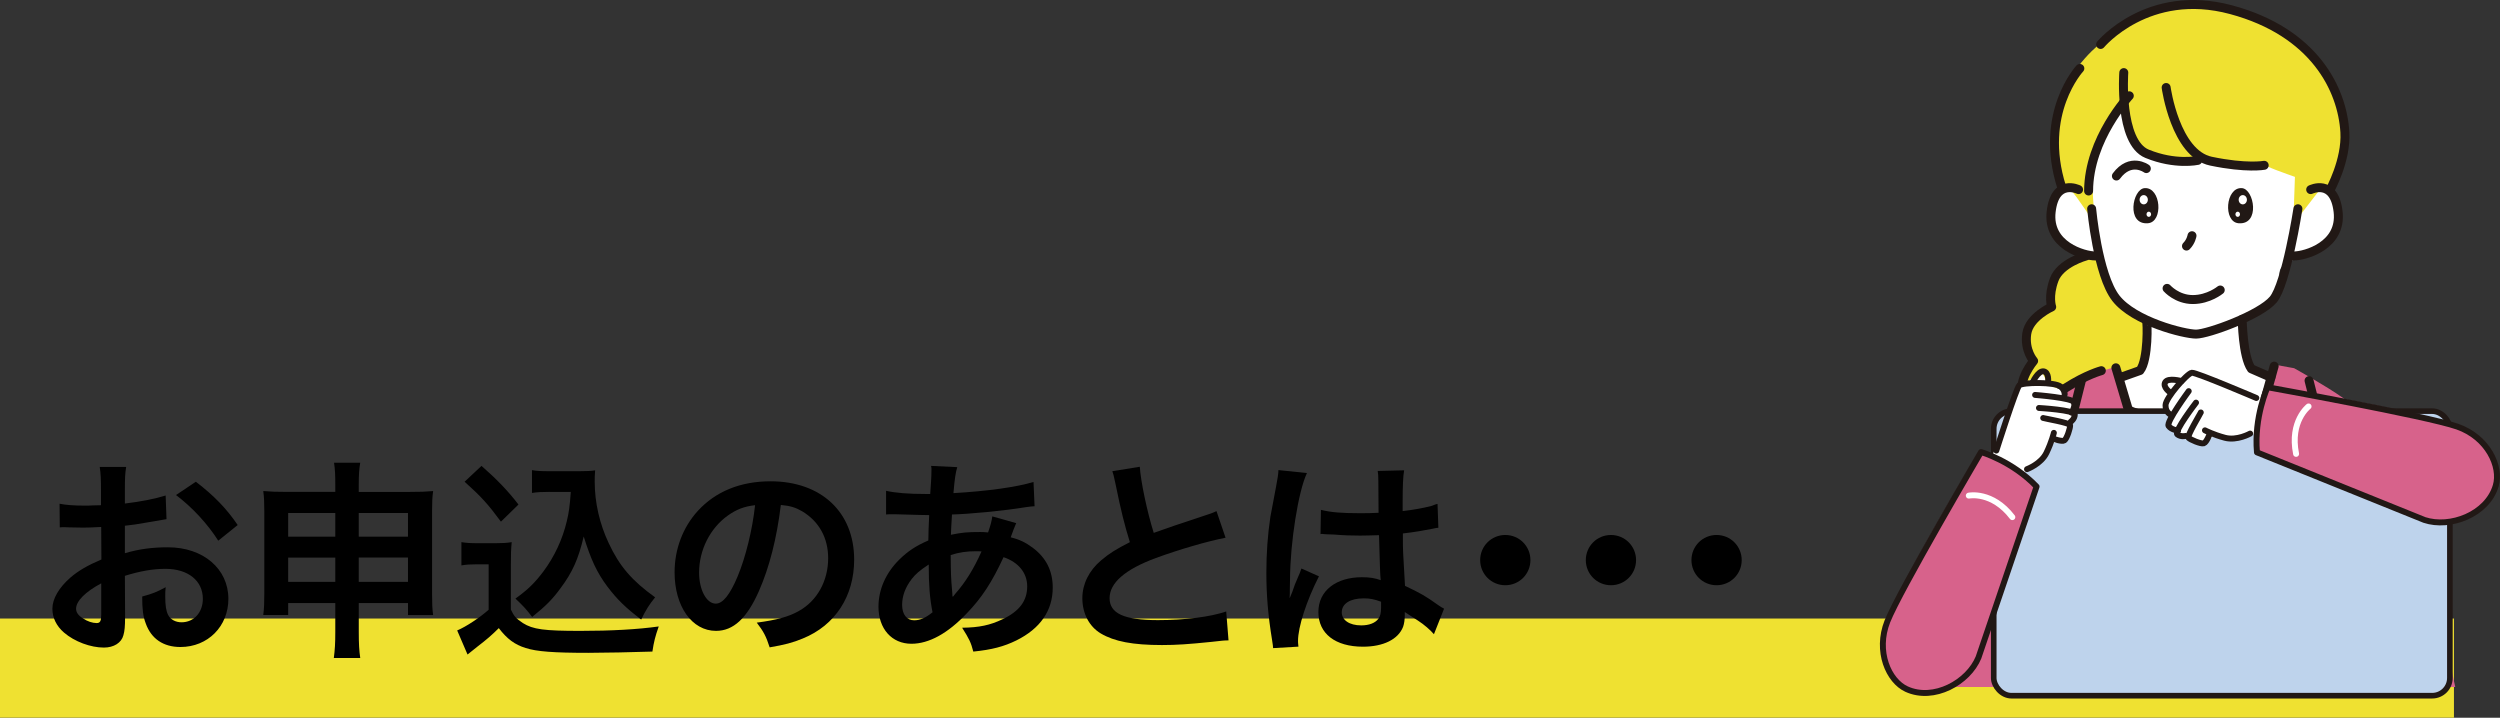 <?xml version="1.0" encoding="UTF-8"?><svg id="_レイヤー_2" xmlns="http://www.w3.org/2000/svg" viewBox="0 0 970.04 278.48"><rect x="0" y="0" width="970.04" height="278.48" fill="#333333" stroke="none"/><defs><style>.cls-1,.cls-2,.cls-3,.cls-4,.cls-5,.cls-6,.cls-7{fill:none;}.cls-1,.cls-2,.cls-4,.cls-6{stroke:#211815;}.cls-1,.cls-3{stroke-width:2.31px;}.cls-1,.cls-3,.cls-4,.cls-5,.cls-6,.cls-7{stroke-linecap:round;stroke-linejoin:round;}.cls-2{stroke-miterlimit:10;stroke-width:2.18px;}.cls-8{fill:#fff;}.cls-9{fill:#bed3ec;}.cls-10{fill:#d7628b;}.cls-3,.cls-5,.cls-7{stroke:#fff;}.cls-4,.cls-5{stroke-width:2.3px;}.cls-11{fill:#211815;}.cls-6,.cls-7{stroke-width:3.48px;}.cls-12{fill:#9e9e9f;}.cls-13{fill:#efe131;}</style></defs><g id="_ボタン"><rect class="cls-13" y="239.99" width="952.17" height="38.49"/><path d="M48.53,239.55c0,3.36-.16,5.33-.66,6.97-.74,2.87-3.69,4.75-7.54,4.75-5.16,0-11.39-2.29-15.49-5.82-2.95-2.54-4.51-5.74-4.51-9.26,0-3.85,2.54-8.2,7.05-12.13,2.95-2.54,6.56-4.67,11.97-6.97l-.08-12.62q-.66,0-3.36.16c-1.23.08-2.38.08-4.43.08-1.23,0-3.52-.08-4.51-.08-1.07-.08-1.8-.08-2.05-.08-.33,0-.98,0-1.72.08l-.08-9.18c2.29.49,5.57.74,9.92.74.82,0,1.72,0,2.87-.08,1.97-.08,2.38-.08,3.28-.08v-5.41c0-4.67-.08-6.8-.49-9.43h10.25c-.41,2.62-.49,4.34-.49,8.94v5.25c6.15-.74,11.64-1.8,15.82-3.12l.33,9.18c-1.48.25-3.03.49-8.69,1.48-2.71.49-4.34.74-7.46,1.07v10.66c5.57-1.64,10.74-2.29,16.72-2.29,13.69,0,23.44,8.36,23.44,20,0,10.66-7.95,18.69-18.61,18.69-6.64,0-11.31-3.2-13.44-9.1-1.07-2.79-1.39-5.49-1.39-10.49,4.18-1.15,5.57-1.72,9.1-3.61-.16,1.56-.16,2.29-.16,3.61,0,3.44.33,5.66,1.15,7.21.9,1.72,2.87,2.79,5.16,2.79,4.84,0,8.28-3.85,8.28-9.1,0-7.05-5.74-11.64-14.51-11.64-4.92,0-9.92.9-15.74,2.71l.08,16.15ZM39.27,226.35c-6.15,3.28-9.75,6.89-9.75,9.84,0,1.39.82,2.62,2.71,3.77,1.64,1.15,3.69,1.8,5.25,1.8,1.39,0,1.8-.74,1.8-3.44v-11.97ZM84.68,209.79c-4.1-6.48-10.08-12.95-16.39-17.71l7.71-5.16c7.13,5.49,11.89,10.41,16.23,16.8l-7.54,6.07Z"/><path d="M111.82,233.97v4.67h-9.67c.33-2.54.41-4.84.41-8.44v-31.8c0-3.36-.08-5.41-.41-7.87,3.03.25,5,.33,9.1.33h18.85v-2.38c0-4.26-.08-6.23-.49-8.93h10.16c-.41,2.46-.57,4.67-.57,8.61v2.71h19.43c4.67,0,6.48-.08,9.43-.33-.33,2.46-.41,4.26-.41,7.79v31.89c0,3.93.08,6.07.41,8.44h-9.75v-4.67h-19.1v11.07c0,4.92.16,7.38.57,10.25h-10.25c.41-3.2.57-5.57.57-10.25v-11.07h-18.28ZM111.82,199.05v9.18h18.28v-9.18h-18.28ZM111.82,216.35v9.43h18.28v-9.43h-18.28ZM139.2,208.23h19.1v-9.18h-19.1v9.18ZM139.2,225.77h19.1v-9.43h-19.1v9.43Z"/><path d="M179.04,210.36c2.13.33,3.44.41,6.56.41h6.72c2.46,0,4.34-.08,6.23-.41-.25,2.71-.33,4.43-.33,9.02v17.13c1.23,2.62,1.97,3.44,4.67,5.25,3.93,2.46,8.2,3.03,22.3,3.03,11.89,0,22.3-.57,30.41-1.72-1.39,3.93-1.89,5.98-2.46,9.75-7.3.25-19.18.49-24.84.49-13.44,0-20.08-.49-24.35-1.88-4.26-1.31-7.21-3.53-10.41-7.71-2.62,2.62-4.59,4.34-8.44,7.29-1.39,1.07-1.89,1.48-2.46,1.97q-.82.66-1.23.98l-4.02-9.34c3.52-1.48,8.69-4.92,12.21-8.03v-17.62h-5c-2.3,0-3.52.08-5.57.41v-9.02ZM186.83,180.77c5.9,5.16,10.33,9.75,14.34,15l-6.8,6.64c-5.08-6.89-7.71-9.75-14.1-15.49l6.56-6.15ZM213.22,190.86c-2.79,0-4.75.08-6.8.41v-8.85c1.8.33,3.52.41,6.8.41h11.72c2.62,0,4.43-.08,5.98-.33-.16,1.89-.16,3.03-.16,4.43,0,8.03,1.89,16.31,5.41,23.77,4.18,9.02,9.1,14.67,18.03,21.07-2.29,2.79-3.69,5.08-5.41,8.61-5.98-4.51-9.34-7.79-13.12-12.79-4.1-5.49-6.39-10.49-9.18-19.43-2.05,8.69-4.34,13.85-8.94,20-3.03,4.18-5.57,6.8-11.07,11.23-2.21-2.95-3.44-4.26-6.48-7.13,5-3.61,7.46-6.07,10.82-10.49,4.34-5.82,7.46-12.54,9.1-19.51.82-3.36,1.15-5.74,1.56-11.39h-8.28Z"/><path d="M294.46,229.38c-4.67,10.57-9.92,15.41-16.64,15.41-9.34,0-16.07-9.51-16.07-22.71,0-9.02,3.2-17.46,9.02-23.85,6.89-7.54,16.56-11.48,28.2-11.48,19.67,0,32.46,11.97,32.46,30.41,0,14.18-7.38,25.49-19.92,30.58-3.93,1.64-7.13,2.46-12.87,3.44-1.39-4.34-2.38-6.15-5-9.59,7.54-.98,12.46-2.29,16.31-4.51,7.13-3.93,11.39-11.72,11.39-20.49,0-7.87-3.52-14.26-10.08-18.2-2.54-1.48-4.67-2.13-8.28-2.46-1.56,12.87-4.43,24.18-8.52,33.44ZM282.41,200.04c-6.89,4.92-11.15,13.36-11.15,22.13,0,6.72,2.87,12.05,6.48,12.05,2.71,0,5.49-3.44,8.44-10.49,3.12-7.38,5.82-18.44,6.8-27.71-4.26.49-7.21,1.64-10.57,4.02Z"/><path d="M394.3,202.99q-.33.66-.98,2.38c-.82,2.29-.9,2.38-1.15,3.12,3.36.82,5.74,1.97,8.52,4.02,5.25,3.93,7.79,9.02,7.79,15.49,0,8.93-4.84,15.9-14.1,20.49-4.84,2.38-9.51,3.61-16.72,4.34-.9-3.53-1.64-5-4.34-9.26,6.64-.08,10.82-.98,15.66-3.28,6.56-3.11,9.59-7.13,9.59-12.79,0-5.16-3.36-9.34-9.18-11.31-4.51,9.75-8.36,15.66-14.26,21.8-7.38,7.79-14.67,11.8-21.48,11.8-7.62,0-12.79-5.82-12.79-14.34,0-6.72,2.87-13.2,8.12-18.36,3.28-3.2,6.31-5.25,11.23-7.38,0-2.62.16-5.9.33-9.84-.9,0-5.33-.08-13.28-.33h-1.56c-.25,0-.98,0-1.89.08v-9.18c3.69.82,8.52,1.23,15.33,1.23h1.8q.08-1.64.33-4.92c.08-1.07.16-3.12.16-4.67,0-.33,0-.66-.16-1.31l10.16.49c-.66,2.21-.98,4.34-1.48,10.08,13.12-.74,24.75-2.38,31.07-4.34l.41,9.43c-1.15.08-1.48.08-3.2.33-9.02,1.48-22.3,2.71-28.85,2.87-.25,3.53-.33,6.15-.41,7.87,4.43-.9,6.31-1.07,11.31-1.07.98,0,1.64,0,3.11.16.9-2.62,1.39-4.34,1.64-6.23l9.26,2.62ZM353.73,224.71c-2.46,3.2-3.69,6.56-3.69,10,0,3.69,1.8,5.98,4.67,5.98,2.3,0,4.51-.98,7.13-3.12-1.07-5.33-1.48-10.57-1.48-18.53-3.61,2.38-5,3.61-6.64,5.66ZM369.79,231.51q.33-.49.9-1.15c3.85-4.34,7.13-9.59,10.16-16.39-.9-.08-1.31-.08-2.13-.08-3.61,0-6.56.41-9.84,1.48.08,7.54.08,8.36.57,14.1q.08.49.08,1.07c0,.41,0,.49.08.9l.16.08Z"/><path d="M442.26,181.1c.33,5.49,2.79,17.3,5.41,25.66q5.33-1.97,21.23-7.21c1.48-.49,1.89-.66,3.12-1.23l3.52,10.33c-7.13,1.39-17.87,4.51-27.05,7.87-11.97,4.43-17.95,9.67-17.95,15.58s5.57,8.52,18.77,8.52c10.25,0,20.33-1.23,26.48-3.36l.9,11.23c-1.8,0-2.21.08-6.64.57-8.85.9-13.44,1.23-19.18,1.23-11.39,0-18.52-1.39-23.77-4.51-4.51-2.71-7.13-7.79-7.13-13.69,0-5.49,2.62-10.74,7.29-14.67,3.2-2.71,5.82-4.34,11.15-7.05-2.05-6.64-3.44-12.13-5.49-22.21-.82-3.93-.9-4.1-1.31-5.33l10.66-1.72Z"/><path d="M493.99,251.51c-.08-.82-.08-1.31-.41-3.2-1.56-9.59-2.21-17.46-2.21-26.07,0-7.38.49-14.59,1.56-21.72q.41-2.46,2.21-11.72c.57-2.87.9-5.25.9-6.07v-.33l11.07,1.15c-3.36,7.13-6.48,26.89-6.56,41.15q-.08,2.95-.08,4.26v1.31c0,.66,0,.82-.08,1.72h.08q.41-.9.98-2.38c.16-.57.57-1.48.98-2.79q.74-1.72,1.56-3.69c.16-.25.25-.49.98-2.54l6.8,3.03c-4.84,9.51-8.12,19.67-8.12,25.08,0,.57,0,.66.16,2.21l-9.84.57ZM512.52,197.82c3.85.98,8.11,1.31,14.84,1.31,2.87,0,4.67,0,7.54-.16,0-4.84-.08-8.93-.08-12.3,0-1.8-.08-3.03-.25-3.93l10.25-.25c-.41,2.3-.57,6.23-.57,12.05v3.77c4.26-.49,7.87-1.15,11.07-1.97q.49-.16,1.8-.66l.66-.16.33,9.26c-.82.08-.9.08-2.38.41-2.79.57-7.05,1.31-11.39,1.8v1.8c0,4.59,0,4.75.82,18.53,5.9,2.79,7.95,3.93,12.87,7.46,1.07.74,1.48.98,2.29,1.39l-3.93,9.92c-1.39-1.64-3.85-3.77-6.15-5.25-2.79-1.8-4.67-3.03-5.16-3.36v1.15c0,1.8-.25,3.44-.66,4.59-1.88,4.84-7.62,7.71-15.57,7.71-10.74,0-17.3-5.08-17.3-13.44s6.97-13.52,16.89-13.52c3.03,0,5.08.33,7.3,1.15-.25-2.05-.33-6.07-.66-17.46-3.28.08-5.25.16-7.38.16-3.03,0-6.31-.08-10.16-.41-1.15,0-2.05-.08-2.46-.08-.74-.08-1.23-.08-1.39-.08-.41-.08-.66-.08-.82-.08-.08,0-.25,0-.49.08l.16-9.43ZM529.16,232.17c-5.25,0-8.53,2.05-8.53,5.41,0,3.03,2.95,5.08,7.54,5.08,3.03,0,5.41-.9,6.64-2.54.74-.98,1.07-2.21,1.07-4.43v-2.21c-2.71-.98-4.26-1.31-6.72-1.31Z"/><path d="M593.83,217.33c0,5.41-4.34,9.75-9.75,9.75s-9.75-4.34-9.75-9.75,4.34-9.75,9.75-9.75,9.75,4.34,9.75,9.75Z"/><path d="M634.82,217.33c0,5.41-4.34,9.75-9.75,9.75s-9.75-4.34-9.75-9.75,4.34-9.75,9.75-9.75,9.75,4.34,9.75,9.75Z"/><path d="M675.81,217.33c0,5.41-4.34,9.75-9.75,9.75s-9.75-4.34-9.75-9.75,4.34-9.75,9.75-9.75,9.75,4.34,9.75,9.75Z"/><path class="cls-8" d="M824.7,32.35l-23.21,40.16s-6.12,2.25-5.16,9.96c.97,7.71,3.55,11.57,6.77,13.5,3.22,1.93,9.03,5.46,9.03,5.46l.97,55.58,20.63,15.1,50.94-6.1-1.38-18.73c-3.67-1.83-7.34-3.66-11-5.48-1.86-5.68-3.29-13.36.5-19.19,2.6-4,7.01-3.16,10.5-7.98,3.59-4.95-1.44-9.26,3.5-12.21,7.5-4.49,17.61-7.18,19.33-15.59.09-.43.14-.72.15-1.14.32-12.21-7.09-17.03-7.09-17.03l-37.72-31.81-36.75-4.5Z"/><path class="cls-13" d="M815.67,16.28s-12.57,9.32-16.12,23.13c-3.55,13.82-2.58,24.42-1.61,27.63.97,3.21,1.94,5.14,1.94,5.14,0,0,2.25.64,3.87,1.93,1.61,1.28,9.35,13.17,9.35,13.17,0,0-2.58-18.96,0-26.67,2.58-7.71,10.32-19.28,10.32-19.28,0,0,2.58,13.49,6.77,16.7,4.19,3.22,10.64,4.82,14.51,5.14,3.87.32,9.99-.96,9.99-.96,0,0,3.55.32,8.38.96,4.84.64,10.96.64,10.96.64l2.9-.32s4.84,1.93,6.45,2.57c1.61.64,7.09,2.57,7.09,2.57l-.64,18.31,9.67-12.53,4.51-.64s8.7-11.57,5.48-25.7c-3.22-14.14-12.25-28.92-19.66-33.74-7.42-4.82-24.82-12.85-33.85-12.85s-18.37.96-25.79,4.5c-7.42,3.54-14.51,10.28-14.51,10.28"/><path class="cls-13" d="M814.38,99.17l-6.12-.32s-10.32,5.14-11.61,10.28c-1.29,5.14-.32,10.92-.32,10.92,0,0-9.03,1.61-9.35,8.03-.32,6.43,1.93,11.89,1.93,11.89,0,0-5.48,8.03-4.19,12.21,1.29,4.18,4.51,6.75,4.51,6.75,0,0,11.61-9.64,19.99-12.53,8.38-2.89,11.61-3.85,11.61-3.85l.97,3.85s7.09-.96,8.7-3.53c1.61-2.57,2.9-18.63,2.9-18.63,0,0-12.25-4.82-14.51-11.57-2.26-6.75-4.51-13.49-4.51-13.49"/><path class="cls-10" d="M820.83,142.55s-10.64,1.28-25.47,12.85c-14.83,11.57-25.14,27.63-29.98,45.94-4.84,18.32-13.22,65.22-13.22,65.22h200.52s-9.99-46.91-12.89-58.15c-2.9-11.25-8.06-26.67-12.9-34.38-4.83-7.71-10.96-14.78-17.73-19.6-6.77-4.82-19.02-11.57-19.02-11.57l-7.09-1.28-30.62,106.66-31.59-105.7Z"/><path class="cls-12" d="M852.43,248.25l-25.79-89.32s18.05,5.14,24.18,4.82c6.13-.32,27.4-4.5,27.4-4.5l-25.79,89Z"/><path class="cls-11" d="M868.57,86.62c-6.03-.52-5.06-14,1.28-13.63,4.82.28,7.26,14.36-1.28,13.63"/><path class="cls-8" d="M871.84,77.5c0,.99-.71,1.8-1.6,1.8s-1.6-.81-1.6-1.8.71-1.8,1.6-1.8,1.6.81,1.6,1.8"/><path class="cls-8" d="M869.16,83.14c0,.56-.4,1.01-.89,1.01s-.89-.45-.89-1.01.4-1.01.89-1.01.89.45.89,1.01"/><path class="cls-6" d="M811.59,81s2.32,25.63,9.41,34.72c7.09,9.09,26.56,13.92,31.12,13.92s24.87-7.36,29.94-13.41c5.07-6.06,9.57-35.23,9.57-35.23"/><path class="cls-6" d="M806.52,73.57s-9.12-4.54-10.64,8.58c-1.52,13.13,12.66,17.17,17.23,17.17"/><path class="cls-6" d="M896.58,73.57s9.12-4.54,10.64,8.58c1.52,13.13-12.66,17.17-17.23,17.17"/><path class="cls-6" d="M840.86,111.89s3.82,4.34,9.99,4.34,10.64-3.7,10.64-3.7"/><path class="cls-11" d="M833.46,86.62c6.03-.52,5.06-14-1.28-13.63-4.82.28-7.26,14.36,1.28,13.63"/><path class="cls-8" d="M830.2,77.5c0,.99.71,1.8,1.6,1.8s1.6-.81,1.6-1.8-.71-1.8-1.6-1.8-1.6.81-1.6,1.8"/><path class="cls-8" d="M832.88,83.14c0,.56.4,1.01.89,1.01s.89-.45.89-1.01-.4-1.01-.89-1.01-.89.45-.89,1.01"/><path class="cls-6" d="M826.2,37.17s-15.72,16.63-15.79,36.94"/><path class="cls-6" d="M832.81,65.41s-6.12-4.5-11.61,2.89"/><path class="cls-6" d="M832.86,124.59c.39-.1.8,15.07-2.53,19.18l-7.89,2.8"/><path class="cls-6" d="M870.02,123.91s.17,14.48,3.55,19.19l7.56,3.3"/><path class="cls-6" d="M815.35,143.83s-23.29,6.13-40.52,34.91c-12.01,20.06-22.8,86.84-22.8,86.84"/><polyline class="cls-7" points="915.72 267.6 915.72 227.72 927.37 193.38"/><polyline class="cls-7" points="788.51 266.43 788.51 227.72 776.86 193.38"/><path class="cls-6" d="M850.53,91.46s-.37,2.25-2.14,4.02"/><path class="cls-6" d="M825.83,159.09s9.51,4.5,25.67,4.5,26.31-4.98,26.31-4.98"/><path class="cls-6" d="M807.01,26.56s-16.12,17.35-7.09,45.94"/><path class="cls-6" d="M815.07,17.25s18.37-22.17,50.61-13.49c32.24,8.67,43.18,30.76,44.17,47.55.64,10.92-5.8,22.49-5.8,22.49"/><polyline class="cls-6" points="820.99 142.71 852.75 249.21 882.41 142.07"/><polyline class="cls-6" points="895.95 147.69 901.75 170.82 887.56 177.89 895.3 193.95 860.49 242.79"/><polyline class="cls-6" points="807.61 147.69 801.81 170.82 816 177.89 808.26 193.95 843.08 242.79"/><path class="cls-6" d="M857.91,260.78c0,2.84-2.31,5.14-5.16,5.14s-5.16-2.3-5.16-5.14,2.31-5.14,5.16-5.14,5.16,2.3,5.16,5.14Z"/><path class="cls-6" d="M824.06,28.17s-1.94,26.99,9.03,31.49c10.96,4.5,19.67,2.57,19.67,2.57"/><path class="cls-6" d="M840.5,33.95s3.55,25.7,17.41,28.59c13.86,2.89,20.63,1.6,20.63,1.6"/><path class="cls-6" d="M809.39,99.33s-9.91,2.65-12.33,9.16-.97,10.6-.97,10.6c0,0-8.7,3.86-9.67,10.36-.97,6.51,2.66,10.6,2.66,10.6,0,0-6.29,7.47-4.11,13.01,2.18,5.54,5.32,6.51,5.32,6.51"/><rect class="cls-9" x="773.6" y="159.53" width="176.99" height="110.41" rx="6.87" ry="6.87"/><rect class="cls-2" x="773.6" y="159.53" width="176.99" height="110.41" rx="6.87" ry="6.87"/><path class="cls-8" d="M771.64,180.54l10.64-27.88.93-4,3.82-.74s4.24-3.99,5.35-3.02c1.12.97,1.91,4.36,1.91,4.36l7.11,2.56,3.58,7.46-2.47,6.27s-.68,5.27-2.01,5.92c-1.33.65-4.52-.17-5.09.99-.56,1.16-3.89,7.74-5.68,8.74-1.78,1.01-8.35,3.87-8.35,3.87l-9.74-4.55Z"/><path class="cls-10" d="M767.75,175.51s7.87,3.07,14.06,6.34c6.19,3.27,8.97,7.33,8.97,7.33,0,0-23.15,67.05-27.08,71.9-3.93,4.85-12.96,10.69-20.88,8.02-7.92-2.67-15-11.81-11.59-25.38,3.41-13.57,36.52-68.21,36.52-68.21"/><path class="cls-4" d="M774.61,174.83s7.66-24.09,8.9-25.31c1.24-1.22,13.85-1.36,16.05.48,2.2,1.84,1.44,3.97,1.44,3.97"/><path class="cls-4" d="M789.65,153.24s14.7,1.12,15.16,2.91c.45,1.78-1.03,3.95-1.03,3.95"/><path class="cls-4" d="M791.15,158.3s13.96.8,13.91,2.54c-.05,1.74-1.59,2.83-1.59,2.83"/><path class="cls-4" d="M792.8,162.19c.45.19,10.32,1.86,10.44,2.79.12.93-1.25,5.27-2.23,5.9-.98.63-4.46-.71-4.46-.71"/><path class="cls-4" d="M796.93,167.95s-.77,3.36-2.86,7.73c-2.09,4.37-7.56,6.36-7.56,6.36"/><path class="cls-4" d="M732.33,241.11c4.59-11.65,36.34-65.71,36.34-65.71,0,0,12.01,3.43,21.56,13.4l-22.54,66.31c-3.96,9.66-17.37,17.1-27.91,12.27-6.95-3.18-12.04-14.62-7.45-26.27Z"/><path class="cls-5" d="M763.92,192.31s9.08-1.87,16.9,8.35"/><path class="cls-4" d="M788.55,148.59s2.26-4.85,4.41-4.5c2.14.36,1.75,4.02,1.75,4.02"/><path class="cls-8" d="M881.76,155.89l-28.08-10.14-3.64-1.91-3.08,2.43s-5.81.63-5.81,2.11c0,1.49,2.03,4.33,2.03,4.33l-2.76,7.11,3.27,7.63,6.37,2.23s4.43,2.93,5.8,2.35c1.37-.58,2.86-3.57,4.11-3.24,1.25.33,8.42,2.09,10.35,1.39,1.94-.7,8.44-3.85,8.44-3.85l3-10.43Z"/><path class="cls-10" d="M880.53,149.62s-2.87,8.03-4.49,14.91c-1.62,6.88-.38,11.67-.38,11.67,0,0,65.93,26.25,72.19,26.42,6.26.17,16.63-2.9,19.84-10.71,3.21-7.81.98-19.22-11.52-25.5-12.5-6.29-75.64-16.78-75.64-16.78"/><path class="cls-1" d="M875.49,154.42s-23.26-9.94-25-9.79c-1.74.15-10.17,9.7-10.23,12.59-.06,2.89,2.05,3.7,2.05,3.7"/><path class="cls-1" d="M849.26,151.77s-8.86,11.98-7.81,13.5c1.05,1.52,3.67,1.81,3.67,1.81"/><path class="cls-1" d="M852.09,156.23s-8.61,11.2-7.26,12.3c1.35,1.1,3.19.63,3.19.63"/><path class="cls-1" d="M853.94,160.04c-.15.47-5.41,9.11-4.78,9.81.63.7,4.8,2.5,5.93,2.16,1.12-.34,2.41-3.88,2.41-3.88"/><path class="cls-1" d="M855.56,166.98s3.05,1.62,7.73,2.88c4.68,1.26,9.8-1.62,9.8-1.62"/><path class="cls-1" d="M953.47,165.53c-11.83-4.13-73.62-15.28-73.62-15.28,0,0-5.33,11.43-4.11,25.27l64.97,26.23c9.91,3.3,24.38-2.08,27.69-13.3,2.18-7.4-3.1-18.79-14.93-22.92Z"/><path class="cls-3" d="M895.76,157.71s-7.4,5.72-4.84,18.4"/><path class="cls-1" d="M846.47,147.87s-5.16-1.45-6.31.42c-1.15,1.87,1.88,3.98,1.88,3.98"/></g></svg>
